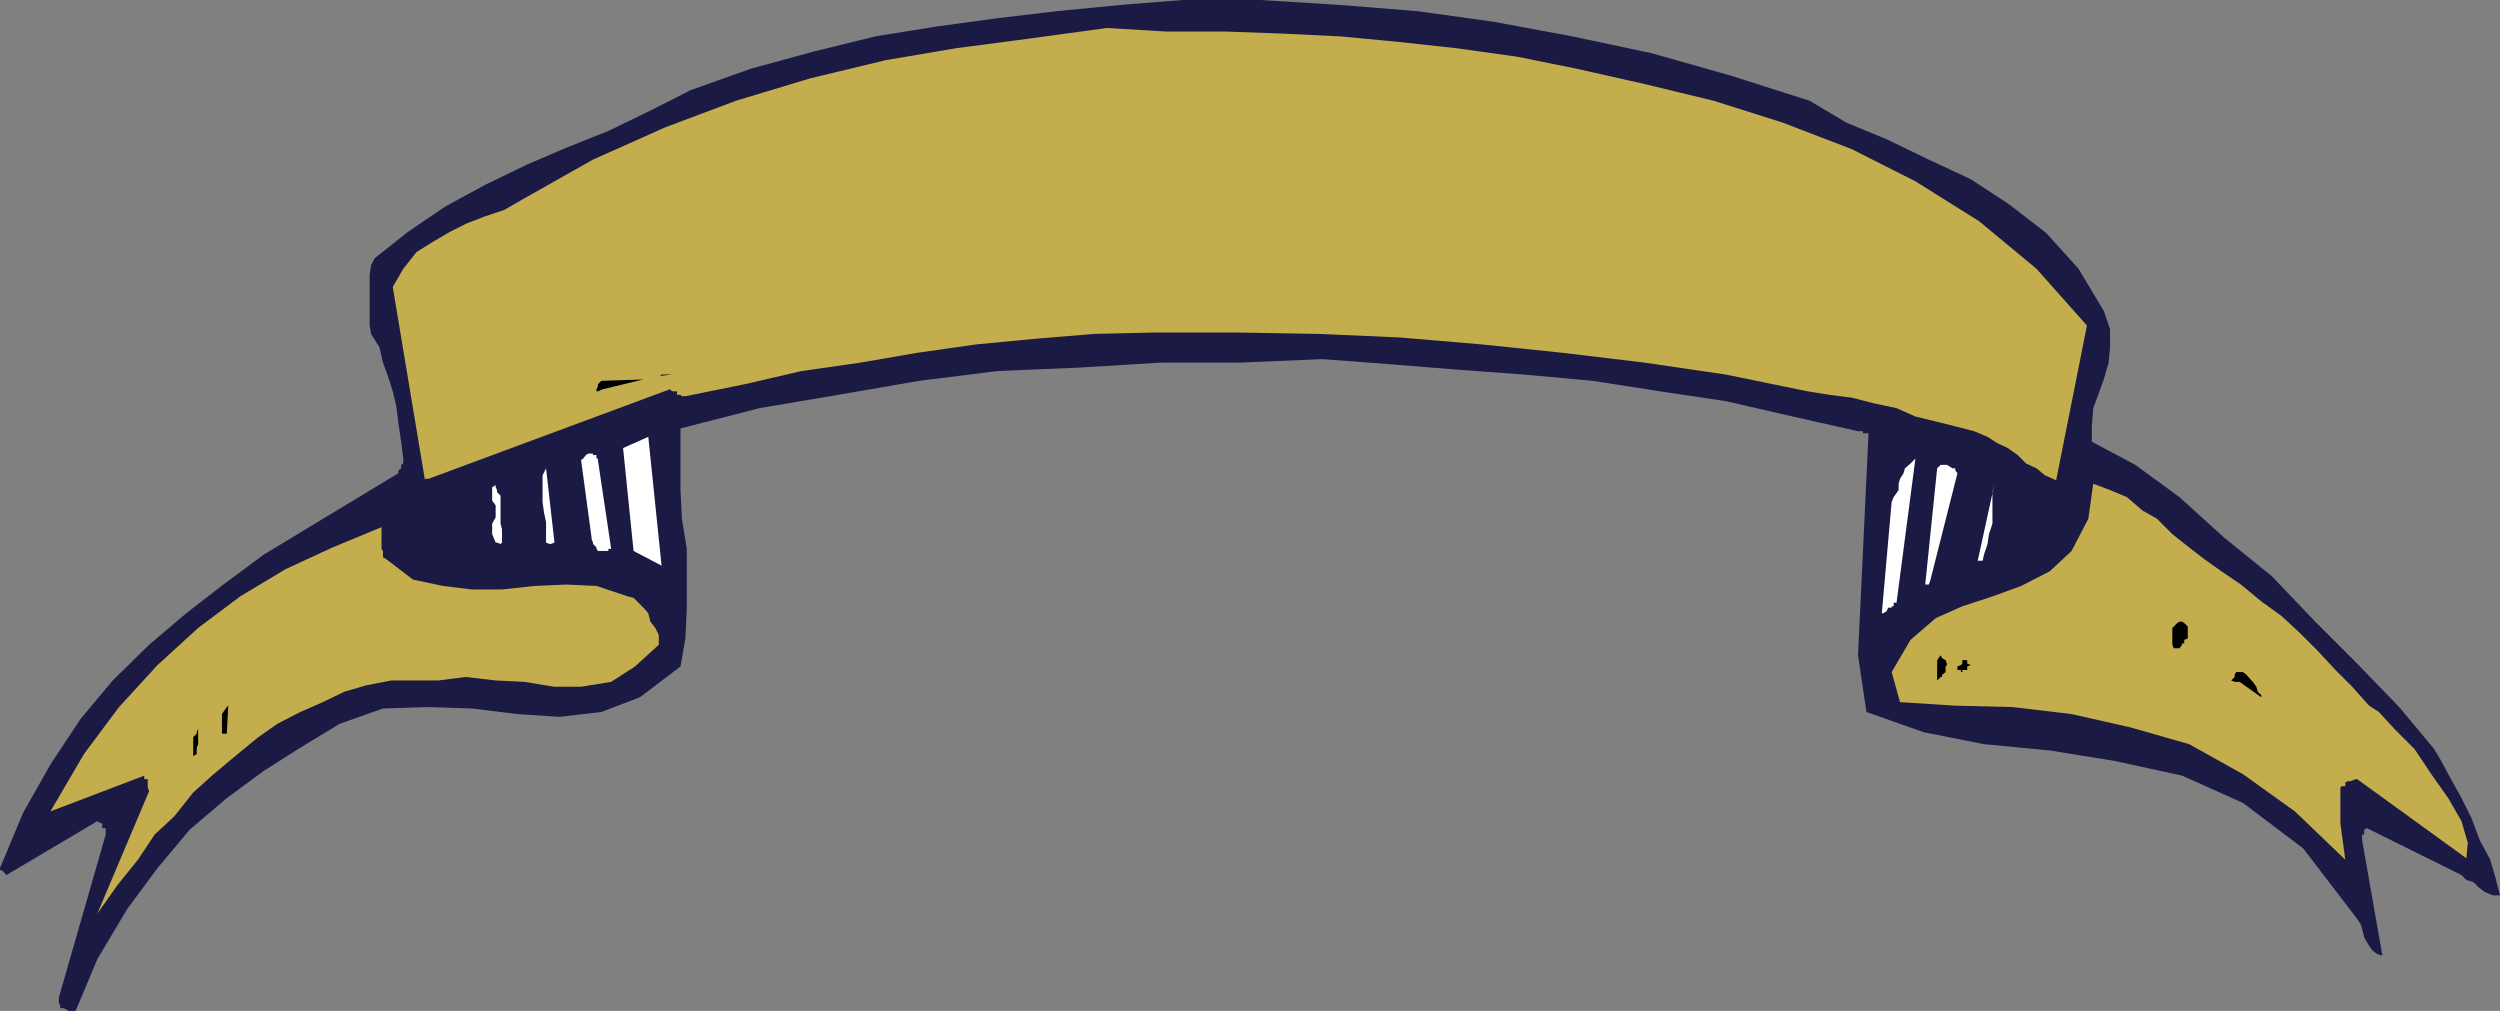 <svg xmlns="http://www.w3.org/2000/svg" width="357.102" height="144.398"><rect width="100%" height="100%" fill="#808080" stroke="none"/><path fill="#1a1a45" d="M10.8 144.398 13.903 137l4.301-7.203L22.5 124l4.602-5.5 5.3-4.5 5.301-3.902 5.2-3.301 5.597-3.399 6.203-2.199 6.5-.199 6.2.2 6.5.8 6 .398 6-.699 5.5-2.101 5.8-4.399.7-4 .199-4.402v-8.399l-.7-4.3L97.203 70v-8.8l11.297-2.903 11.203-1.899 11.598-2L142.5 53l11.8-.5 11.5-.703h11.302l11.8-.5 9.301.703 9.899.797 9.601.703 9.797.898 9.602 1.5 9.398 1.399 9.602 2.203 9.3 2.098h.7v.3h.8l-1.5 31.7 1.2 8.101 8.199 2.899 8.601 1.699 9.399.902 9.3 1.5 9.602 2.098 8.7 3.902 8.597 6.5 7.5 9.801.703 1 .2.7.3 1.198.399.7.3.5.5.699.7.5.699.203-2.899-16.5v-.8h.301v-.7l.399-.203 13.5 6.703.699.7 1 .3.699.7.902.698 1.2.5h1l-.7-2.699-.699-2.402-1.5-2.797-1.203-3.203-1.398-2.797-1.5-2.703-1.399-2.598-1-1.699-5-6-6-6.203-6-6-6.203-6.5-6.797-5.5L311.301 71 305 66.398l-6.2-3.3v-2.2l.2-2.601.703-1.899.797-2.199.703-2.402.2-2.2V47l-.903-2.602-3.598-6-4.601-5.101L287 29.199l-5.5-3.601-6-2.801-6-2.899-5.797-2.398-5.203-3.102-11.297-3.601-11.3-3.2L224.601 5.2 213.3 3.098l-10.801-1.5-11.2-.899L180 0h-11.098l-8.8.7-9.2.898-8.402 1-8.797 1.199L125 5.199l-8.898 2.2-8.801 2.398-8.7 3.101-5.699 2.899-6 2.902-6 2.399-5.601 2.402-6 2.898-5.7 3.102-5.3 3.598-4.801 3.8-.5 1-.2 1.399V46.5l.2 1.2 1.203 1.898.5 2.199.7 1.902.699 2.2.5 2.101.3 2.398.399 2.7.3 2.402v.7l-.3.198v.5l-.399.301v.399L37.703 79.199l-5.8 4.301-5.301 4.098-5.301 4.5-5.2 5.101-4.601 5.5-4.297 6.5-3.902 6.899L0 124v.297h.203l.297.203.402.5 13-7.703.5.3h.2v.7h.5v.902l-6.7 23.301v.7l.2.5v.3h.5l.699.398h1"/><path fill="#c4ad4c" d="m13.902 130.5 2.899-4.102 2.902-3.601 2.399-3.598 2.8-2.601 2.7-3.399 2.898-2.601L33.602 108l3.3-2.703 2.7-1.899 3.3-1.699 3.2-1.402 3.101-1.5 3.098-.899 3.601-.699h6.7l3.898-.5 4.3.5 4.102.2 4.301.699H83l4.3-.7 3.403-2.199 3.399-3.101v-1.399l-.5-1-.7-.902-.3-1.2-.7-.8-.699-.7-.703-.699-.797-.199-4.5-1.5-4.3-.199-4.602.2-4.598.5h-4.3l-4.102-.5L59 82.796l-3.797-2.899-.5-.3v-.899l-.203-.3v-3.102l-7 2.902-6.7 3.098-6.5 3.902-6 4.5L22.5 95l-5.5 6-5 6.7-4.797 8.198 13.399-5.101v.5h.5v1.203l.199.5-7.399 17.5M335 122.797l-.7-5.2V112.5l.2-.203h.5v-.5l.3-.2h.403l.797-.3h.203l15.598 11.3.199-2.199-.898-3.101-1.899-3.297-2.402-3.402-2.399-3.598-2.902-2.902-2.2-2.399-1.398-.902-2.402-2.7-2.398-2.398-2.7-2.902-2.402-2.399L325.902 88 323 85.898l-2.898-2.398-2.801-1.902-2.399-1.7-2.199-1.699-2.402-1.902-2.2-2.2L306 72.899 303.8 71l-2.398-1-2.402-.902-.7 5-2.398 4.601-3.101 2.899-4.098 2.101-4.101 1.5-4.301 1.399-3.801 1.699-3.598 3.101L270.203 96l1.2 4.297 7.898.5 8.199.203 8.402 1 8.399 1.898 8.402 2.399 7.7 4.3 7.398 5.301 7.199 6.899"/><path d="M28.102 107v-.203l.199-.5v-2.2l-.2.5v.2l-.5.5V108l.5-.3v-.7m4.301-2.203.2-4-.2.203-.5.7-.199.3v2.797h.7M323 99.598v-.301l-.5-.5-.2-.7-.5-.699-.198-.199-.7-.8-.5-.399h-1l-.199.398v.301l-.5.5.5.2h.7L323 99.597M277.203 96.7h.2v-.302l.5-.398v-.8l.199-.2v-.203l-.2-.5-.5-.297-.199-.402-.5.699v2.902l.5-.5m2.899-.699h.199v-.3H281v-.5l.5-.2-.5-.203v-.5h-.7v.5l-.198.203-.5.2v.5h.5v.3m31.601-3.902v-.2H312v-.5l.5-.199V89.5l-.5-.5-.297-.203h-.402L311 89l-.7.7v2.398l.2.5h.8l.403-.5"/><path fill="#fff" d="m269 87.598.5-.301.203-.5h.5v-.2h.297v-.5h.402l2.7-20.597-.7.7-.8.698-.2.7-.5.8-.199.7V70l-.703 1-.297.7-1.402 15.898H269M275.703 83l3.899-15.402-.301-.399v-.3h-.399l-.8-.5h-.899l-.5.5L275 83.5h.5l.203-.5M94.5 80.797l-1.898-18.399L89 64l1.5 14.7 4 2.097m188.703-.699.2-.899.5-1.5.199-1.402.5-1.5v-4.5l.3-1.2-2.402 11h.703M86.602 78.7h.3v-.302h.399L85.402 65.7v-.2h-.199V65h-.5v-.203H84l-.297.203-.402.5-.301.2 1.5 11.097V77l.203.5v.2l.5.5v.198l.2.301h1.199M71.5 77.7l.203-.2v-1.902l-.203-.801v-4l-.5-.5V70l-.2-.402v-.301l-.5.3V71.5l.5.7v1.698l-.5.899v1.5l.5 1.203h.2l.5.2m7.203 0 .5-.2L78 66.898l-.5 1V71.7l.203 1.5.297 1.399V77.5l.5.2h.203"/><path fill="#c4ad4c" d="m61.203 68.398 34.5-12.8.297.3h.703v.5h.5l.2.2h.5l8.398-1.7L114.5 53l8.402-1.203L131 50.398l8.402-1.199 8.399-.8 8.402-.7 8.7-.199h12l11.5.2 11.5.5 11.8 1 11.5 1.198 11.7 1.399L246.5 53.5l11.703 2.398 3.098.5 3.199.399 3.102.8 3.3.7 2.7 1.203 2.898.7 2.8.698 2.7.7 1.902.8 1.399.899 1.5.703 1.402 1 1.2 1.2 1.5.698 1.199 1 1.601.7 4.399-22.098-7.2-8.102-8.199-6.8-9.101-5.7-9.102-4.601-9.898-3.797-9.801-3.102L234.902 12l-9.8-2.203-8.399-1.7-8.601-1.199-8.2-.898-8.402-.8-8.398-.403-8.2-.297H166.5l-8.398-.5-11 1.5L136.5 6.898l-10 1.7-10.797 2.601-10.601 3.2L95 18.198l-10.297 4.598L74.602 28.5 72 30l-2.7.898-2.597 1-2.402 1.2-2.399 1.402L59.5 36l-1.898 2.398-1.5 2.602 4.601 27.598v-.2h.5"/><path d="m86.102 55.598 5.8-1.399-6 .2-.5.5v.3l-.199.399v.3h.2l.699-.3m8-1.898h.199l.199-.2H96l-1.898.2"/></svg>
